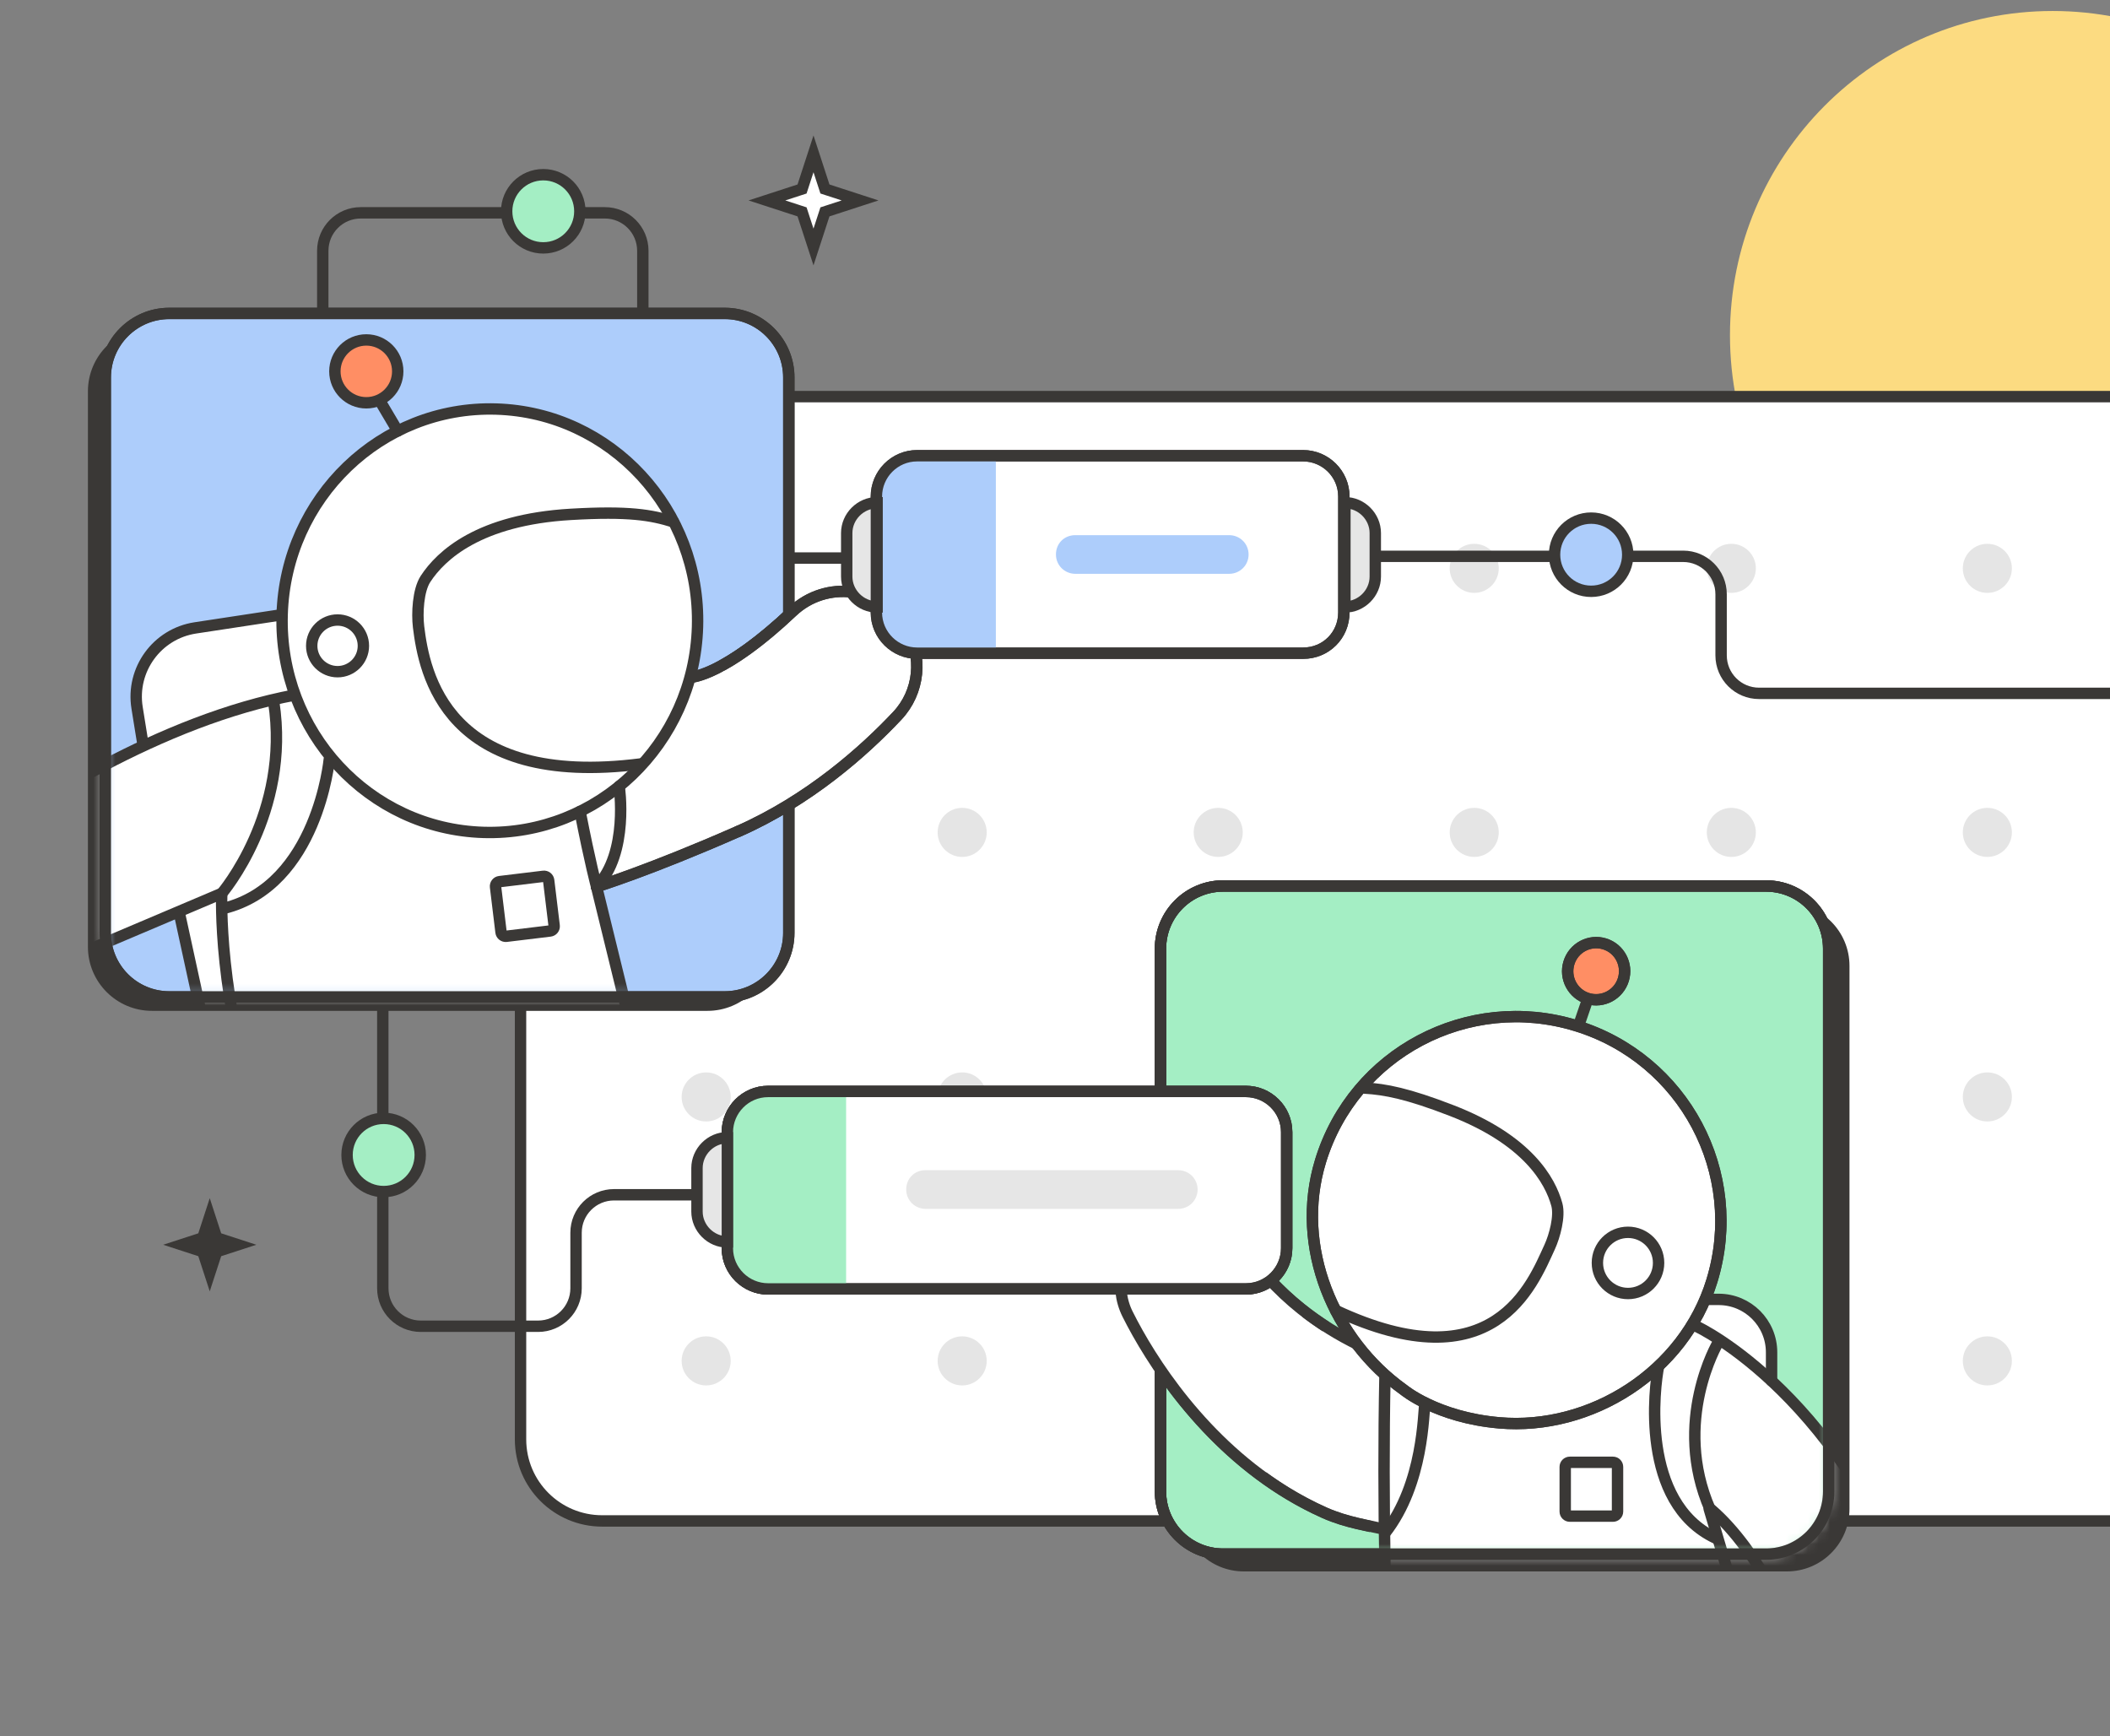 <svg fill="none" height="158" viewBox="0 0 192 158" width="192" xmlns="http://www.w3.org/2000/svg" xmlns:xlink="http://www.w3.org/1999/xlink"><rect x="0" y="0" width="192" height="158" fill="#808080" stroke="none"/><clipPath id="a"><path d="m0 0h192v158h-192z"/></clipPath><mask id="b" height="62" maskUnits="userSpaceOnUse" width="62" x="105" y="80"><path d="m160.7 80.625h-49.407c-3.147 0-5.698 2.551-5.698 5.698v49.407c0 3.147 2.551 5.698 5.698 5.698h49.407c3.147 0 5.698-2.551 5.698-5.698v-49.407c0-3.147-2.551-5.698-5.698-5.698z" fill="#fff"/></mask><mask id="c" height="63" maskUnits="userSpaceOnUse" width="63" x="9" y="28"><path d="m65.949 28.52h-50.542c-3.219 0-5.829 2.61-5.829 5.829v50.542c0 3.219 2.61 5.829 5.829 5.829h50.542c3.219 0 5.829-2.61 5.829-5.829v-50.542c0-3.219-2.61-5.829-5.829-5.829z" fill="#fff"/></mask><g clip-path="url(#a)"><path d="m216.146 30.5c0 16.292-13.147 29.5-29.364 29.5s-29.363-13.208-29.363-29.5 13.146-29.5 29.363-29.5 29.364 13.208 29.364 29.5z" fill="#fcdb81"/><path d="m192.341 138.406h-137.549c-4.077 0-7.426-3.3-7.426-7.426v-87.46c0-4.077 3.3-7.426 7.426-7.426h137.598c4.077 0 7.426 3.3 7.426 7.426v87.46c-.049 4.077-3.398 7.426-7.475 7.426z" fill="#fff" stroke="#3a3836" stroke-miterlimit="10" stroke-width="1.036"/><g fill="#e5e5e5"><path d="m64.258 53.953c1.233 0 2.233-1 2.233-2.233s-1-2.233-2.233-2.233-2.233 1-2.233 2.233 1 2.233 2.233 2.233z"/><path d="m64.258 77.981c1.233 0 2.233-1 2.233-2.233 0-1.233-1-2.233-2.233-2.233s-2.233 1-2.233 2.233c0 1.233 1 2.233 2.233 2.233z"/><path d="m64.258 102.055c1.233 0 2.233-1 2.233-2.232 0-1.233-1-2.233-2.233-2.233s-2.233 1-2.233 2.233c0 1.232 1 2.232 2.233 2.232z"/><path d="m64.258 126.075c1.233 0 2.233-1 2.233-2.233s-1-2.233-2.233-2.233-2.233 1-2.233 2.233 1 2.233 2.233 2.233z"/><path d="m87.554 53.953c1.233 0 2.233-1 2.233-2.233s-1-2.233-2.233-2.233-2.233 1-2.233 2.233 1 2.233 2.233 2.233z"/><path d="m87.554 77.981c1.233 0 2.233-1 2.233-2.233 0-1.233-1-2.233-2.233-2.233s-2.233 1-2.233 2.233c0 1.233 1 2.233 2.233 2.233z"/><path d="m87.554 102.055c1.233 0 2.233-1 2.233-2.232 0-1.233-1-2.233-2.233-2.233s-2.233 1-2.233 2.233c0 1.232 1 2.232 2.233 2.232z"/><path d="m87.554 126.075c1.233 0 2.233-1 2.233-2.233s-1-2.233-2.233-2.233-2.233 1-2.233 2.233 1 2.233 2.233 2.233z"/><path d="m110.852 53.953c1.233 0 2.232-1 2.232-2.233s-.999-2.233-2.232-2.233-2.233 1-2.233 2.233 1 2.233 2.233 2.233z"/><path d="m110.852 77.981c1.233 0 2.232-1 2.232-2.233 0-1.233-.999-2.233-2.232-2.233s-2.233 1-2.233 2.233c0 1.233 1 2.233 2.233 2.233z"/><path d="m110.852 102.055c1.233 0 2.232-1 2.232-2.232 0-1.233-.999-2.233-2.232-2.233s-2.233 1-2.233 2.233c0 1.232 1 2.232 2.233 2.232z"/><path d="m110.852 126.075c1.233 0 2.232-1 2.232-2.233s-.999-2.233-2.232-2.233-2.233 1-2.233 2.233 1 2.233 2.233 2.233z"/><path d="m134.148 53.953c1.232 0 2.232-1 2.232-2.233s-1-2.233-2.232-2.233c-1.233 0-2.233 1-2.233 2.233s1 2.233 2.233 2.233z"/><path d="m134.148 77.981c1.232 0 2.232-1 2.232-2.233 0-1.233-1-2.233-2.232-2.233-1.233 0-2.233 1-2.233 2.233 0 1.233 1 2.233 2.233 2.233z"/><path d="m134.148 102.055c1.232 0 2.232-1 2.232-2.232 0-1.233-1-2.233-2.232-2.233-1.233 0-2.233 1-2.233 2.233 0 1.232 1 2.232 2.233 2.232z"/><path d="m134.148 126.075c1.232 0 2.232-1 2.232-2.233s-1-2.233-2.232-2.233c-1.233 0-2.233 1-2.233 2.233s1 2.233 2.233 2.233z"/><path d="m157.543 53.953c1.232 0 2.232-1 2.232-2.233s-1-2.233-2.232-2.233c-1.233 0-2.233 1-2.233 2.233s1 2.233 2.233 2.233z"/><path d="m157.543 77.981c1.232 0 2.232-1 2.232-2.233 0-1.233-1-2.233-2.232-2.233-1.233 0-2.233 1-2.233 2.233 0 1.233 1 2.233 2.233 2.233z"/><path d="m157.543 102.055c1.232 0 2.232-1 2.232-2.232 0-1.233-1-2.233-2.232-2.233-1.233 0-2.233 1-2.233 2.233 0 1.232 1 2.232 2.233 2.232z"/><path d="m157.543 126.075c1.232 0 2.232-1 2.232-2.233s-1-2.233-2.232-2.233c-1.233 0-2.233 1-2.233 2.233s1 2.233 2.233 2.233z"/><path d="m180.84 53.953c1.233 0 2.233-1 2.233-2.233s-1-2.233-2.233-2.233-2.233 1-2.233 2.233 1 2.233 2.233 2.233z"/><path d="m180.84 77.981c1.233 0 2.233-1 2.233-2.233 0-1.233-1-2.233-2.233-2.233s-2.233 1-2.233 2.233c0 1.233 1 2.233 2.233 2.233z"/><path d="m180.84 102.055c1.233 0 2.233-1 2.233-2.232 0-1.233-1-2.233-2.233-2.233s-2.233 1-2.233 2.233c0 1.232 1 2.232 2.233 2.232z"/><path d="m180.84 126.075c1.233 0 2.233-1 2.233-2.233s-1-2.233-2.233-2.233-2.233 1-2.233 2.233 1 2.233 2.233 2.233z"/></g><path d="m75.065 17.198 3.198 1.041-3.198 1.041-1.041 3.196-1.041-3.196-3.197-1.041 3.197-1.041 1.041-3.198z" fill="#fff" stroke="#3a3836" stroke-miterlimit="10" stroke-width="1.036"/><path d="m162.597 82.199h-49.407c-3.147 0-5.698 2.551-5.698 5.698v49.407c0 3.147 2.551 5.698 5.698 5.698h49.407c3.147 0 5.698-2.551 5.698-5.698v-49.407c0-3.147-2.551-5.698-5.698-5.698z" fill="#3a3836"/><path d="m160.703 80.625h-49.407c-3.147 0-5.698 2.551-5.698 5.698v49.407c0 3.147 2.551 5.698 5.698 5.698h49.407c3.147 0 5.698-2.551 5.698-5.698v-49.407c0-3.147-2.551-5.698-5.698-5.698z" fill="#a4eec4" stroke="#3a3836" stroke-miterlimit="10" stroke-width="1.036"/><path d="m160.703 80.625h-49.407c-3.147 0-5.698 2.551-5.698 5.698v49.407c0 3.147 2.551 5.698 5.698 5.698h49.407c3.147 0 5.698-2.551 5.698-5.698v-49.407c0-3.147-2.551-5.698-5.698-5.698z" stroke="#3a3836" stroke-miterlimit="10" stroke-width="1.036"/><g mask="url(#b)"><path d="m175.015 148.154c-3.734-11.305-9.379-18.371-13.809-22.489v-2.594c0-2.663-2.153-4.817-4.816-4.817h-1.193c1.041-2.276 1.626-4.779 1.626-7.381 0-10.261-8.335-18.58-18.622-18.58s-18.621 8.319-18.621 18.58c0 4.425 1.728 8.513 4.49 11.727-3.567-1.653-7.651-4.426-10.827-9.034-1.987-2.879-6.032-3.529-8.836-1.405-1.557 1.177-2.416 2.978-2.416 4.809 0 .885.198 1.774.616 2.613 2.328 4.661 8.118 13.702 17.892 18.071.277.122.558.239.843.346.938.349 1.915.592 2.891.797l1.603.346.194.372c.216 18.102 1.379 34.767 2.112 43.523.163 1.899 1.033 3.35 2.344 4.33 1.31.981 3.062 1.49 4.972 1.49 3.769 0 6.929-1.961 7.309-5.702l.167-17.725v-.274l3.29 1.17 7.506 17.228c1.015 2.883 3.742 4.809 6.804 4.809h.528c4.631 0 8.065-3.404 7.028-7.909l-7.735-26.801-.459-1.565c.813-.862 1.303-2.021 1.303-3.293v-4.289c1.607 2.826 2.841 5.694 3.609 7.666.809 2.093 2.587 3.183 4.68 3.183.44 0 .892-.049 1.356-.148 3.187-.676 5.185-3.962 4.163-7.054z" fill="#fff"/><g stroke="#3a3836" stroke-linecap="round" stroke-linejoin="round" stroke-width="1.036"><path d="m155.21 118.246h1.178c2.663 0 4.817 2.158 4.817 4.817v2.594"/><path d="m142.936 165.428-.167 17.722c-.38 3.742-3.537 5.702-7.309 5.702-3.818 0-6.997-2.025-7.32-5.82-.931-11.062-2.583-34.565-2.116-57.821"/><path d="m155.529 137.312 4.832 16.339 7.73 26.797c1.034 4.505-2.397 7.912-7.027 7.912h-.528c-3.062 0-5.79-1.929-6.804-4.809l-7.506-17.227-4.643-1.657"/><path d="m129.668 127.652c-.164.851-.088 7.336-3.64 11.86"/><path d="m156.317 122.211s-4.216 7.126-.702 15.153"/><path d="m150.932 124.293c-.395 1.903-1.728 12.422 5.185 15.681"/><path d="m154.441 120.734s13.611 6.333 20.575 27.416c1.021 3.092-.977 6.378-4.164 7.054-2.655.563-5.056-.501-6.04-3.035-1.485-3.829-4.741-11.031-9.068-14.773"/><path d="m142.846 137.969h3.924c.231 0 .418-.187.418-.418v-4.061c0-.231-.187-.418-.418-.418h-3.924c-.231 0-.418.187-.418.418v4.061c0 .231.187.418.418.418z"/><path d="m123.608 122.372c-3.453-1.675-7.324-4.403-10.367-8.813-1.986-2.884-6.032-3.533-8.835-1.406-2.306 1.748-3.085 4.851-1.801 7.419 2.329 4.665 8.122 13.706 17.896 18.075.277.125.558.239.843.341.939.35 1.915.593 2.891.802l1.603.342"/></g></g><path d="m160.703 80.625h-49.407c-3.147 0-5.698 2.551-5.698 5.698v49.407c0 3.147 2.551 5.698 5.698 5.698h49.407c3.147 0 5.698-2.551 5.698-5.698v-49.407c0-3.147-2.551-5.698-5.698-5.698z" stroke="#3a3836" stroke-miterlimit="10" stroke-width="1.036"/><path d="m118.614 119.28c-1.899-1.489-3.753-3.358-5.371-5.706-1.987-2.883-6.033-3.533-8.836-1.405-2.306 1.747-3.085 4.851-1.801 7.419 1.862 3.734 5.942 10.264 12.506 14.963" fill="#fff"/><path d="m120.217 120.439c-.345-.232-.691-.475-1.037-.73-2.097-1.553-4.159-3.555-5.937-6.135-1.987-2.883-6.033-3.533-8.836-1.405-2.306 1.747-3.085 4.851-1.801 7.419 2.067 4.14 6.865 11.726 14.751 16.437.999.596 2.048 1.147 3.145 1.637.278.126.559.24.844.342.938.35 1.914.593 2.891.802" stroke="#3a3836" stroke-linecap="square" stroke-linejoin="round" stroke-width="1.036"/><path d="m136.425 129.48c8.319.722 16.798-4.6 19.351-12.927 3.005-9.812-2.53-20.206-12.365-23.218s-20.24 2.5-23.245 12.312c-2.4 7.844 1.22 16.308 7.568 20.829 0 0 3.012 2.511 8.695 3.004z" fill="#fff" stroke="#3a3836" stroke-miterlimit="10" stroke-width="1.036"/><path d="m136.425 129.48c8.319.722 16.798-4.6 19.351-12.927 3.005-9.812-2.53-20.206-12.365-23.218s-20.24 2.5-23.245 12.312c-2.4 7.844 1.22 16.308 7.568 20.829 0 0 3.012 2.511 8.695 3.004z" stroke="#3a3836" stroke-linecap="round" stroke-linejoin="round" stroke-width="1.036"/><path d="m148.14 117.71c1.538 0 2.784-1.247 2.784-2.785s-1.246-2.784-2.784-2.784-2.785 1.246-2.785 2.784 1.247 2.785 2.785 2.785z" stroke="#3a3836" stroke-linecap="round" stroke-linejoin="round" stroke-width="1.036"/><path d="m124.165 99.016c1.88.103 3.95.505 7.92 2.043 6.918 2.675 8.98 6.356 9.581 8.563.288 1.06-.194 2.856-.654 3.856-1.576 3.422-5.079 12.516-19.484 5.762" stroke="#3a3836" stroke-linecap="round" stroke-linejoin="round" stroke-width="1.036"/><path d="m144.441 91.019-.786 2.295" stroke="#3a3836" stroke-linecap="round" stroke-linejoin="round" stroke-width="1.036"/><path d="m147.719 89.139c.421-1.374-.347-2.828-1.715-3.247-1.368-.419-2.819.355-3.239 1.729-.421 1.374.347 2.828 1.715 3.247 1.368.419 2.818-.355 3.239-1.729z" fill="#ff8e64" stroke="#3a3836" stroke-miterlimit="10" stroke-width="1.036"/><path d="m147.719 89.139c.421-1.374-.347-2.828-1.715-3.247-1.368-.419-2.819.355-3.239 1.729-.421 1.374.347 2.828 1.715 3.247 1.368.419 2.818-.355 3.239-1.729z" stroke="#3a3836" stroke-linecap="round" stroke-linejoin="round" stroke-width="1.036"/><path d="m64.371 29.789h-50.542c-3.219 0-5.829 2.61-5.829 5.829v50.542c0 3.219 2.61 5.829 5.829 5.829h50.542c3.219 0 5.829-2.61 5.829-5.829v-50.542c0-3.219-2.61-5.829-5.829-5.829z" fill="#3a3836"/><path d="m68.995 108.725h-13.123c-1.907 0-3.454 1.546-3.454 3.453v5.058c0 1.908-1.546 3.454-3.454 3.454h-10.677c-1.907 0-3.454-1.546-3.454-3.454v-15.741-15.819" stroke="#3a3836" stroke-miterlimit="10" stroke-width="1.036"/><path d="m34.91 108.434c1.841 0 3.33-1.49 3.33-3.331 0-1.84-1.489-3.33-3.33-3.33-1.841 0-3.33 1.49-3.33 3.33 0 1.841 1.489 3.331 3.33 3.331z" fill="#a4eec4" stroke="#3a3836" stroke-miterlimit="10" stroke-width="1.036"/><path d="m65.95 28.523h-50.542c-3.219 0-5.829 2.61-5.829 5.829v50.542c0 3.219 2.61 5.829 5.829 5.829h50.542c3.219 0 5.829-2.61 5.829-5.829v-50.542c0-3.219-2.61-5.829-5.829-5.829z" fill="#adcdfb" stroke="#3a3836" stroke-miterlimit="10" stroke-width="1.036"/><g mask="url(#c)"><path d="m81.654 65.132c-3.019 3.206-8.013 7.675-14.499 10.527-8.005 3.525-12.587 5.052-12.587 5.052l-.132-.186c.089-.093.171-.194.249-.295l-.253.291-.144.163 5.386 21.965h-35.775c-.979-2.775-1.702-5.433-2.234-7.874l-.113.019c-1.477.427-2.786-.474-3.113-1.974l-2.137-9.839-.008-.039-13.442 5.701c-3.229 1.368-6.952-.14-8.316-3.369-.338-.801-.497-1.636-.497-2.464 0-1.978.929-3.902 2.604-5.126 3.676-2.689 9.575-6.633 16.415-9.82l-.078-.354-.501-3.105c-.564-3.478 1.819-6.746 5.301-7.279l7.896-1.201c.218-7.36 4.461-13.64 10.516-16.71 2.693-1.36 5.74-2.087 8.954-1.994 10.434.307 18.642 9.183 18.327 19.823-.047 1.535-.268 3.023-.645 4.442-.004.027-.012.051-.019.078l.128.047s3.023-.155 9.163-5.961c3.082-2.911 8.044-2.293 10.244 1.329l.128.206c1.539 2.534 1.216 5.79-.816 7.947z" fill="#fff"/><g stroke="#3a3836" stroke-width="1.036"><path d="m16.298 82.984 2.141 9.839c.326 1.5 1.636 2.402 3.109 1.974" stroke-linecap="round" stroke-linejoin="round"/><path d="m63.47 57.044c.314-10.638-7.892-19.512-18.329-19.82-10.437-.308-19.152 8.067-19.466 18.705-.314 10.639 7.892 19.512 18.329 19.82 10.437.308 19.152-8.067 19.466-18.705z" stroke-linecap="round" stroke-linejoin="round"/><path d="m62.931 61.617s3.023-.152 9.163-5.961c3.078-2.911 8.044-2.293 10.244 1.329l.124.206c1.539 2.534 1.216 5.79-.816 7.947-3.019 3.206-8.013 7.675-14.499 10.531-8.005 3.525-12.863 5.025-12.863 5.025" stroke-linecap="round" stroke-linejoin="round"/><path d="m26.13 63.386c-.027 0 .75-.152.723-.144-12.264 2.308-24.206 10.057-30.214 14.448-1.675 1.228-2.604 3.148-2.604 5.126 0 .828.159 1.663.497 2.464 1.364 3.229 5.087 4.737 8.316 3.369l17.332-7.352s-.424 9.649 3.715 21.358h35.771l-5.386-21.968c2.988-3.054 2.063-9.136 2.063-9.136" stroke-linecap="round" stroke-linejoin="round"/><path d="m20.184 81.3s6.292-7.333 4.722-17.425" stroke-linecap="round" stroke-linejoin="round"/><path d="m29.962 69.109s-1.076 11.452-9.598 13.555" stroke-linecap="round" stroke-linejoin="round"/><path d="m61.283 47.491c-2.025-.633-4.061-.991-9.342-.684-8.339.486-11.818 3.723-13.224 5.88-.676 1.038-.777 3.132-.629 4.36.513 4.213 2.487 14.748 20.266 12.466" stroke-linecap="round" stroke-linejoin="round"/><path d="m34.66 36.637 1.531 2.588" stroke-linecap="round" stroke-linejoin="round"/><path d="m25.672 55.938-7.896 1.201c-3.482.528-5.864 3.797-5.301 7.275l.501 3.109" stroke-linecap="round" stroke-linejoin="round"/><path d="m30.716 61.124c1.298 0 2.351-1.053 2.351-2.351 0-1.298-1.053-2.351-2.351-2.351-1.298 0-2.351 1.053-2.351 2.351 0 1.298 1.053 2.351 2.351 2.351z" stroke-linecap="round" stroke-linejoin="round"/><path d="m54.284 80.691s-.575-2.106-1.5-6.847" stroke-linecap="round" stroke-linejoin="round"/><path d="m33.332 36.654c1.58 0 2.86-1.281 2.86-2.86s-1.281-2.86-2.86-2.86-2.86 1.28-2.86 2.86 1.28 2.86 2.86 2.86z" fill="#ff8e64" stroke-miterlimit="10"/></g></g><path d="m65.949 28.52h-50.542c-3.219 0-5.829 2.61-5.829 5.829v50.542c0 3.219 2.61 5.829 5.829 5.829h50.542c3.219 0 5.829-2.61 5.829-5.829v-50.542c0-3.219-2.61-5.829-5.829-5.829z" stroke="#3a3836" stroke-miterlimit="10" stroke-width="1.036"/><path d="m65.752 60.529c1.508-.832 3.618-2.293 6.346-4.873 3.078-2.911 8.044-2.293 10.244 1.329l.124.206c1.539 2.534 1.216 5.79-.816 7.947-3.019 3.206-8.013 7.675-14.499 10.531" fill="#fff"/><path d="m65.752 60.529c1.508-.832 3.618-2.293 6.346-4.873 3.078-2.911 8.044-2.293 10.244 1.329l.124.206c1.539 2.534 1.216 5.79-.816 7.947-3.019 3.206-8.013 7.675-14.499 10.531" stroke="#3a3836" stroke-linecap="round" stroke-linejoin="round" stroke-width="1.036"/><path d="m62.929 61.617s3.023-.152 9.163-5.961c3.078-2.911 8.044-2.293 10.244 1.329l.124.206c1.539 2.534 1.216 5.79-.816 7.947-3.019 3.206-8.013 7.675-14.499 10.531-8.005 3.525-12.863 5.025-12.863 5.025" stroke="#3a3836" stroke-linecap="round" stroke-linejoin="round" stroke-width="1.036"/><path d="m46.068 85.202 3.985-.483c.234-.028.401-.241.373-.476l-.5-4.124c-.028-.234-.241-.401-.476-.373l-3.985.483c-.234.028-.401.241-.373.476l.5 4.124c.028.234.241.401.476.373z" stroke="#3a3836" stroke-linecap="round" stroke-linejoin="round" stroke-width="1.036"/><path d="m113.373 117.294h-43.48c-2.01 0-3.707-1.634-3.707-3.707v-10.556c0-2.01 1.634-3.707 3.707-3.707h43.48c2.01 0 3.707 1.634 3.707 3.707v10.556c0 2.01-1.634 3.707-3.707 3.707z" stroke="#3a3836" stroke-miterlimit="10" stroke-width="1.036"/><path d="m113.373 117.294h-43.48c-2.01 0-3.707-1.634-3.707-3.707v-10.556c0-2.01 1.634-3.707 3.707-3.707h43.48c2.01 0 3.707 1.634 3.707 3.707v10.556c0 2.01-1.634 3.707-3.707 3.707z" fill="#fff" stroke="#3a3836" stroke-miterlimit="10" stroke-width="1.036"/><path d="m76.993 117.294h-7.1c-2.01 0-3.707-1.634-3.707-3.707v-10.556c0-2.01 1.634-3.707 3.707-3.707h7.1z" fill="#a4eec4"/><path d="m113.373 117.294h-43.48c-2.01 0-3.707-1.634-3.707-3.707v-10.556c0-2.01 1.634-3.707 3.707-3.707h43.48c2.01 0 3.707 1.634 3.707 3.707v10.556c0 2.01-1.634 3.707-3.707 3.707z" stroke="#3a3836" stroke-miterlimit="10" stroke-width="1.036"/><path d="m107.216 110.007h-22.996c-.943 0-1.759-.754-1.759-1.759 0-1.006.754-1.76 1.759-1.76h22.996c.943 0 1.76.754 1.76 1.76 0 1.005-.817 1.759-1.76 1.759z" fill="#e6e6e6"/><path d="m66.187 103.531v9.488c-1.508 0-2.764-1.257-2.764-2.765v-3.958c0-1.508 1.257-2.765 2.764-2.765z" fill="#e6e6e6" stroke="#3a3836" stroke-miterlimit="10" stroke-width="1.036"/><path d="m118.578 59.442h-35.123c-2.011 0-3.707-1.634-3.707-3.707v-10.556c0-2.011 1.634-3.707 3.707-3.707h35.123c2.01 0 3.707 1.634 3.707 3.707v10.556c0 2.073-1.634 3.707-3.707 3.707z" fill="#fff" stroke="#3a3836" stroke-miterlimit="10" stroke-width="1.036"/><path d="m121.881 50.625h31.278c1.907 0 3.453 1.546 3.453 3.454v5.564c0 1.907 1.547 3.454 3.454 3.454h39.639" stroke="#3a3836" stroke-miterlimit="10" stroke-width="1.036"/><path d="m90.618 59.442h-7.1c-2.01 0-3.707-1.634-3.707-3.707v-10.556c0-2.011 1.634-3.707 3.707-3.707h7.1z" fill="#adcdfb"/><path d="m111.857 52.218h-14.012c-.943 0-1.759-.754-1.759-1.759s.754-1.759 1.759-1.759h14.012c.942 0 1.759.754 1.759 1.759s-.817 1.759-1.759 1.759z" fill="#adcdfb"/><path d="m79.811 45.746v9.488c-1.508 0-2.764-1.257-2.764-2.765v-3.958c0-1.508 1.257-2.765 2.764-2.765z" fill="#e6e6e6" stroke="#3a3836" stroke-miterlimit="10" stroke-width="1.036"/><path d="m122.38 55.234v-9.488c1.508 0 2.765 1.257 2.765 2.765v3.958c0 1.508-1.257 2.765-2.765 2.765z" fill="#e6e6e6" stroke="#3a3836" stroke-miterlimit="10" stroke-width="1.036"/><path d="m118.578 59.442h-35.123c-2.011 0-3.707-1.634-3.707-3.707v-10.556c0-2.011 1.634-3.707 3.707-3.707h35.123c2.01 0 3.707 1.634 3.707 3.707v10.556c0 2.073-1.634 3.707-3.707 3.707z" stroke="#3a3836" stroke-miterlimit="10" stroke-width="1.036"/><path d="m76.731 50.783h-5.014m-13.223-22.575v-5.387c0-1.907-1.546-3.454-3.454-3.454h-22.216c-1.907 0-3.454 1.546-3.454 3.454v5.387" stroke="#3a3836" stroke-width="1.036"/><path d="m49.434 22.558c1.841 0 3.33-1.489 3.33-3.33 0-1.841-1.489-3.33-3.33-3.33-1.841 0-3.33 1.489-3.33 3.33 0 1.841 1.489 3.33 3.33 3.33z" fill="#a4eec4" stroke="#3a3836" stroke-miterlimit="10" stroke-width="1.036"/><path d="m144.787 53.809c1.841 0 3.33-1.489 3.33-3.33 0-1.841-1.489-3.33-3.33-3.33s-3.33 1.489-3.33 3.33c0 1.841 1.489 3.33 3.33 3.33z" fill="#adcdfb" stroke="#3a3836" stroke-miterlimit="10" stroke-width="1.036"/><path d="m20.127 112.233 3.198 1.041-3.198 1.041-1.041 3.196-1.041-3.196-3.197-1.041 3.197-1.041 1.041-3.198z" fill="#3a3836"/></g></svg>